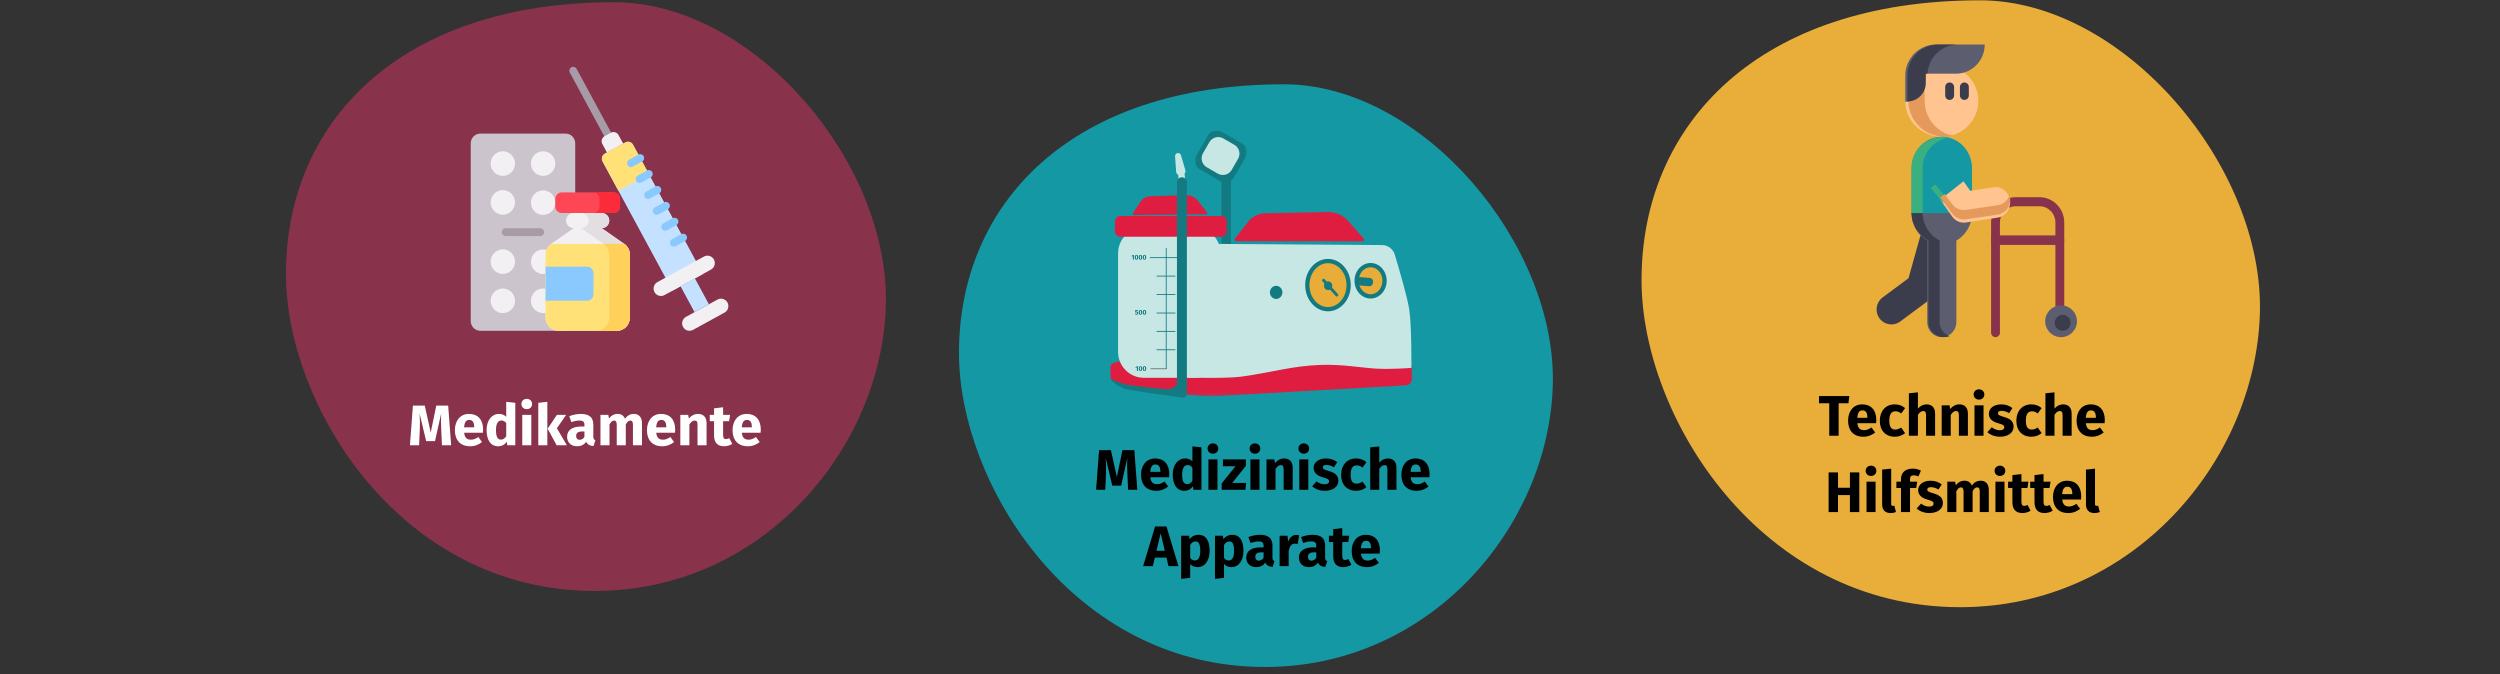<?xml version="1.0" encoding="UTF-8"?>
<svg width="786px" height="212px" viewBox="0 0 786 212" version="1.1" xmlns="http://www.w3.org/2000/svg" xmlns:xlink="http://www.w3.org/1999/xlink">
    <rect x="0" y="0" width="786" height="212" fill="#333333" stroke="none"/>
    <title>Amyothrophe-Lateralsklerose-Behandlung</title>
    <defs>
        <polygon id="path-1" points="0 0 95 0 95 11.732 0 11.732"></polygon>
        <polygon id="path-3" points="0 0 16.319 0 16.319 16.372 0 16.372"></polygon>
    </defs>
    <g id="Page-1" stroke="none" stroke-width="1" fill="none" fill-rule="evenodd">
        <g id="vorlage-copy" transform="translate(-123, -603)">
            <g id="Amyothrophe-Lateralsklerose-Behandlung" transform="translate(123, 603)">
                <polygon id="Path-Copy" points="0 0 786 0 786 211.7 0 211.7"></polygon>
                <g id="Group-Copy" transform="translate(89.9, 0.7)" fill="#88324C" fill-rule="nonzero">
                    <path d="M97.1,185.1 C149.6,185.1 187.1,140.7 188.6,95.7 C190.1,50.7 147.2,0 103.2,0 C35.7,0 0,37.7 0,85.4 C0,126.9 36,185.1 97.1,185.1 Z" id="Path"></path>
                </g>
                <g id="Group-Copy-2" transform="translate(301.5, 26.5)" fill="#1398A4" fill-rule="nonzero">
                    <path d="M96.2,183.2 C148.2,183.2 185.3,139.2 186.7,94.8 C188.1,50.4 145.7,0 102.2,0 C35.4,0 0,37.3 0,84.5 C0,125.6 35.7,183.2 96.2,183.2 Z" id="Path"></path>
                </g>
                <g id="Group-83" transform="translate(349, 41)">
                    <polygon id="Fill-1" fill="#147A82" points="35 82 38 82 38 14 35 14"></polygon>
                    <g id="Group-82">
                        <g id="Group-4" transform="translate(0, 71.868)">
                            <mask id="mask-2" fill="white">
                                <use xlink:href="#path-1"></use>
                            </mask>
                            <g id="Clip-3"></g>
                            <path d="M92.889,8.275 L32.313,11.73 C32.272,11.732 32.234,11.732 32.194,11.731 C30.803,11.689 5.252,10.845 0.126,6.127 C0.065,6.072 0.022,3.918 -3.76566561e-05,2.538 C-0.01,1.893 0.517,1.531 1.107,1.278 C3.988,0.046 11.96,0.122 15.324,0.046 C34.922,-0.396 95,2.502 95,2.502 L95,6.157 C95,7.327 94.055,8.275 92.889,8.275" id="Fill-2" fill="#DF1D41" mask="url(#mask-2)"></path>
                        </g>
                        <path d="M26.653,77.78 L10.637,77.78 C6.157,77.78 2.526,74.137 2.526,69.643 L2.526,38.657 C2.526,34.163 6.157,30.52 10.637,30.52 L26.653,30.52 C31.132,30.52 34.763,34.163 34.763,38.657 L34.763,69.643 C34.763,74.137 31.132,77.78 26.653,77.78" id="Fill-5" fill="#C7E7E4"></path>
                        <path d="M35.012,33.42 L3.189,33.42 C2.281,33.42 1.545,32.681 1.545,31.77 L1.545,28.55 C1.545,27.639 2.281,26.901 3.189,26.901 L35.012,26.901 C35.92,26.901 36.656,27.639 36.656,28.55 L36.656,31.77 C36.656,32.681 35.92,33.42 35.012,33.42" id="Fill-7" fill="#DF1D41"></path>
                        <path d="M0.12,77.991 L0.925,78.432 C2.355,79.147 4.839,79.845 5.732,79.998 C11.77,81.031 22.793,81.696 22.793,81.696 C23.543,81.778 24.213,81.756 24.182,82.388 L24.161,82.825 C24.126,83.557 23.336,84.099 22.471,83.985 C22.471,83.985 6.062,81.701 4.865,81.318 C2.258,80.482 0.152,78.561 0.12,77.991" id="Fill-9" fill="#147A82"></path>
                        <path d="M94.746,74.665 C94.746,74.665 88.679,75.165 83.592,74.892 C79.488,74.671 72.862,73.457 66.033,73.731 C56.91,74.096 51.122,76.053 41.227,77.419 C36.374,78.089 23.141,77.673 23.141,77.673 L23.141,47.756 C23.141,41.061 28.542,35.647 35.174,35.693 L85.515,36.043 C87.362,36.056 88.985,37.278 89.521,39.061 C90.923,43.723 93.502,52.561 94.064,56.284 C94.862,61.577 94.746,74.665 94.746,74.665" id="Fill-11" fill="#C7E7E4"></path>
                        <path d="M75.015,48.641 C75.015,52.82 72.106,56.208 68.518,56.208 C64.929,56.208 62.021,52.82 62.021,48.641 C62.021,44.461 64.929,41.073 68.518,41.073 C72.106,41.073 75.015,44.461 75.015,48.641" id="Fill-13" fill="#E8AD38"></path>
                        <path d="M68.518,41.744 C65.304,41.744 62.689,44.838 62.689,48.64 C62.689,52.443 65.304,55.537 68.518,55.537 C71.732,55.537 74.347,52.443 74.347,48.64 C74.347,44.838 71.732,41.744 68.518,41.744 M68.518,56.879 C64.567,56.879 61.352,53.183 61.352,48.64 C61.352,44.098 64.567,40.402 68.518,40.402 C72.469,40.402 75.684,44.098 75.684,48.64 C75.684,53.183 72.469,56.879 68.518,56.879" id="Fill-15" fill="#147A82"></path>
                        <path d="M54.188,50.926 C54.188,52.068 53.308,52.993 52.223,52.993 C51.137,52.993 50.257,52.068 50.257,50.926 C50.257,49.784 51.137,48.859 52.223,48.859 C53.308,48.859 54.188,49.784 54.188,50.926" id="Fill-17" fill="#147A82"></path>
                        <path d="M69.864,48.837 C69.864,49.593 69.281,50.206 68.562,50.206 C67.844,50.206 67.261,49.593 67.261,48.837 C67.261,48.082 67.844,47.469 68.562,47.469 C69.281,47.469 69.864,48.082 69.864,48.837" id="Fill-19" fill="#147A82"></path>
                        <path d="M86.307,47.269 C86.307,49.986 84.341,52.189 81.916,52.189 C79.492,52.189 77.526,49.986 77.526,47.269 C77.526,44.552 79.492,42.349 81.916,42.349 C84.341,42.349 86.307,44.552 86.307,47.269" id="Fill-21" fill="#E8AD38"></path>
                        <path d="M81.916,43.019 C79.864,43.019 78.195,44.926 78.195,47.269 C78.195,49.612 79.864,51.518 81.916,51.518 C83.969,51.518 85.638,49.612 85.638,47.269 C85.638,44.926 83.969,43.019 81.916,43.019 M81.916,52.859 C79.127,52.859 76.858,50.351 76.858,47.269 C76.858,44.186 79.127,41.678 81.916,41.678 C84.706,41.678 86.975,44.186 86.975,47.269 C86.975,50.351 84.706,52.859 81.916,52.859" id="Fill-23" fill="#147A82"></path>
                        <path d="M21.453,7.112 L21.453,7.112 C21.848,7.141 22.184,7.413 22.296,7.794 L23.691,12.554 C23.849,13.091 23.514,13.647 22.967,13.757 L21.919,13.967 C21.357,14.08 20.825,13.673 20.785,13.1 L20.437,8.13 C20.397,7.551 20.876,7.071 21.453,7.112" id="Fill-25" fill="#C7E7E4"></path>
                        <path d="M17.66,75.063 C17.586,75.063 17.526,75.003 17.526,74.929 L17.526,37.091 C17.526,37.017 17.586,36.957 17.66,36.957 C17.734,36.957 17.794,37.017 17.794,37.091 L17.794,74.929 C17.794,75.003 17.734,75.063 17.66,75.063" id="Fill-27" fill="#147A82"></path>
                        <path d="M21.775,40.132 L12.613,40.132 C12.539,40.132 12.479,40.072 12.479,39.998 C12.479,39.924 12.539,39.864 12.613,39.864 L21.775,39.864 C21.849,39.864 21.909,39.924 21.909,39.998 C21.909,40.072 21.849,40.132 21.775,40.132" id="Fill-29" fill="#147A82"></path>
                        <path d="M17.66,75.071 L12.843,75.071 C12.769,75.071 12.709,75.011 12.709,74.937 C12.709,74.863 12.769,74.803 12.843,74.803 L17.66,74.803 C17.734,74.803 17.794,74.863 17.794,74.937 C17.794,75.011 17.734,75.071 17.66,75.071" id="Fill-31" fill="#6C6E70"></path>
                        <path d="M20.447,45.933 L14.716,45.933 C14.642,45.933 14.582,45.873 14.582,45.799 C14.582,45.725 14.642,45.665 14.716,45.665 L20.447,45.665 C20.521,45.665 20.581,45.725 20.581,45.799 C20.581,45.873 20.521,45.933 20.447,45.933" id="Fill-33" fill="#147A82"></path>
                        <path d="M20.447,51.707 L14.716,51.707 C14.642,51.707 14.582,51.647 14.582,51.573 C14.582,51.499 14.642,51.439 14.716,51.439 L20.447,51.439 C20.521,51.439 20.581,51.499 20.581,51.573 C20.581,51.647 20.521,51.707 20.447,51.707" id="Fill-35" fill="#147A82"></path>
                        <path d="M20.447,57.549 L14.716,57.549 C14.642,57.549 14.582,57.489 14.582,57.415 C14.582,57.341 14.642,57.281 14.716,57.281 L20.447,57.281 C20.521,57.281 20.581,57.341 20.581,57.415 C20.581,57.489 20.521,57.549 20.447,57.549" id="Fill-37" fill="#147A82"></path>
                        <path d="M20.447,63.323 L14.716,63.323 C14.642,63.323 14.582,63.263 14.582,63.189 C14.582,63.115 14.642,63.055 14.716,63.055 L20.447,63.055 C20.521,63.055 20.581,63.115 20.581,63.189 C20.581,63.263 20.521,63.323 20.447,63.323" id="Fill-39" fill="#147A82"></path>
                        <path d="M20.447,69.097 L14.716,69.097 C14.642,69.097 14.582,69.037 14.582,68.963 C14.582,68.889 14.642,68.829 14.716,68.829 L20.447,68.829 C20.521,68.829 20.581,68.889 20.581,68.963 C20.581,69.037 20.521,69.097 20.447,69.097" id="Fill-41" fill="#147A82"></path>
                        <polygon id="Fill-43" fill="#147A82" points="7.514 40.619 7.183 40.619 7.183 39.5 6.873 39.691 6.726 39.466 7.213 39.17 7.514 39.17"></polygon>
                        <path d="M8.118,39.897 C8.118,40.281 8.175,40.405 8.317,40.405 C8.455,40.405 8.515,40.289 8.515,39.897 C8.515,39.502 8.455,39.391 8.317,39.391 C8.175,39.391 8.118,39.513 8.118,39.897 M8.862,39.897 C8.862,40.381 8.671,40.656 8.317,40.656 C7.962,40.656 7.772,40.381 7.772,39.897 C7.772,39.41 7.962,39.14 8.317,39.14 C8.671,39.14 8.862,39.41 8.862,39.897" id="Fill-45" fill="#147A82"></path>
                        <path d="M9.369,39.897 C9.369,40.281 9.427,40.405 9.568,40.405 C9.707,40.405 9.767,40.289 9.767,39.897 C9.767,39.502 9.707,39.391 9.568,39.391 C9.427,39.391 9.369,39.513 9.369,39.897 M10.113,39.897 C10.113,40.381 9.923,40.656 9.568,40.656 C9.213,40.656 9.023,40.381 9.023,39.897 C9.023,39.41 9.213,39.14 9.568,39.14 C9.923,39.14 10.113,39.41 10.113,39.897" id="Fill-47" fill="#147A82"></path>
                        <path d="M10.62,39.897 C10.62,40.281 10.678,40.405 10.819,40.405 C10.958,40.405 11.018,40.289 11.018,39.897 C11.018,39.502 10.958,39.391 10.819,39.391 C10.678,39.391 10.62,39.513 10.62,39.897 M11.364,39.897 C11.364,40.381 11.174,40.656 10.819,40.656 C10.464,40.656 10.274,40.381 10.274,39.897 C10.274,39.41 10.464,39.14 10.819,39.14 C11.174,39.14 11.364,39.41 11.364,39.897" id="Fill-49" fill="#147A82"></path>
                        <path d="M8.765,56.714 L8.242,56.714 L8.242,57.018 C8.314,56.984 8.387,56.971 8.455,56.971 C8.693,56.971 8.87,57.143 8.87,57.443 C8.87,57.75 8.648,57.958 8.304,57.958 C8.084,57.958 7.932,57.865 7.823,57.739 L8.011,57.563 C8.086,57.651 8.173,57.703 8.291,57.703 C8.436,57.703 8.524,57.612 8.524,57.445 C8.524,57.265 8.441,57.203 8.321,57.203 C8.263,57.203 8.214,57.218 8.147,57.254 L7.919,57.254 L7.919,56.472 L8.804,56.472 L8.765,56.714 Z" id="Fill-51" fill="#147A82"></path>
                        <path d="M9.369,57.199 C9.369,57.582 9.427,57.707 9.568,57.707 C9.707,57.707 9.766,57.591 9.766,57.199 C9.766,56.804 9.707,56.692 9.568,56.692 C9.427,56.692 9.369,56.815 9.369,57.199 M10.113,57.199 C10.113,57.683 9.923,57.958 9.568,57.958 C9.213,57.958 9.023,57.683 9.023,57.199 C9.023,56.712 9.213,56.441 9.568,56.441 C9.923,56.441 10.113,56.712 10.113,57.199" id="Fill-53" fill="#147A82"></path>
                        <path d="M10.62,57.199 C10.62,57.582 10.678,57.707 10.819,57.707 C10.958,57.707 11.018,57.591 11.018,57.199 C11.018,56.804 10.958,56.692 10.819,56.692 C10.678,56.692 10.62,56.815 10.62,57.199 M11.364,57.199 C11.364,57.683 11.174,57.958 10.819,57.958 C10.464,57.958 10.274,57.683 10.274,57.199 C10.274,56.712 10.464,56.441 10.819,56.441 C11.174,56.441 11.364,56.712 11.364,57.199" id="Fill-55" fill="#147A82"></path>
                        <polygon id="Fill-57" fill="#147A82" points="8.765 75.602 8.434 75.602 8.434 74.483 8.124 74.674 7.977 74.448 8.464 74.152 8.765 74.152"></polygon>
                        <path d="M9.369,74.88 C9.369,75.263 9.427,75.388 9.568,75.388 C9.707,75.388 9.766,75.272 9.766,74.88 C9.766,74.485 9.707,74.373 9.568,74.373 C9.427,74.373 9.369,74.496 9.369,74.88 M10.113,74.88 C10.113,75.364 9.923,75.639 9.568,75.639 C9.213,75.639 9.023,75.364 9.023,74.88 C9.023,74.393 9.213,74.122 9.568,74.122 C9.923,74.122 10.113,74.393 10.113,74.88" id="Fill-59" fill="#147A82"></path>
                        <path d="M10.62,74.88 C10.62,75.263 10.678,75.388 10.819,75.388 C10.958,75.388 11.018,75.272 11.018,74.88 C11.018,74.485 10.958,74.373 10.819,74.373 C10.678,74.373 10.62,74.496 10.62,74.88 M11.364,74.88 C11.364,75.364 11.174,75.639 10.819,75.639 C10.464,75.639 10.274,75.364 10.274,74.88 C10.274,74.393 10.464,74.122 10.819,74.122 C11.174,74.122 11.364,74.393 11.364,74.88" id="Fill-61" fill="#147A82"></path>
                        <path d="M30.29,26.39 L7.418,26.617 C7.148,26.62 6.985,26.318 7.135,26.093 L9.577,22.401 C10.248,21.387 11.367,20.76 12.58,20.72 L23.836,20.346 C25.281,20.298 26.664,20.939 27.564,22.075 L30.55,25.842 C30.725,26.063 30.57,26.388 30.29,26.39" id="Fill-63" fill="#DF1D41"></path>
                        <path d="M79.328,34.87 L39.707,34.85 C39.239,34.849 38.966,34.393 39.231,34.055 L43.571,28.537 C44.764,27.02 46.72,26.096 48.822,26.054 L68.329,25.669 C70.833,25.62 73.209,26.607 74.734,28.331 L79.794,34.05 C80.09,34.384 79.813,34.871 79.328,34.87" id="Fill-65" fill="#DF1D41"></path>
                        <g id="Group-69" transform="translate(26.704, 0)">
                            <mask id="mask-4" fill="white">
                                <use xlink:href="#path-3"></use>
                            </mask>
                            <g id="Clip-68"></g>
                            <path d="M15.89,8.456 L12.258,14.768 C11.375,16.302 9.42,16.828 7.891,15.942 L1.599,12.297 C0.07,11.412 -0.454,9.45 0.429,7.916 L4.061,1.604 C4.944,0.07 6.899,-0.455 8.428,0.43 L14.72,4.075 C16.249,4.96 16.773,6.922 15.89,8.456" id="Fill-67" fill="#147A82" mask="url(#mask-4)"></path>
                        </g>
                        <path d="M40.255,8.915 L38.242,12.414 C37.359,13.948 35.404,14.473 33.875,13.588 L30.388,11.568 C28.86,10.682 28.336,8.721 29.218,7.187 L31.232,3.688 C32.114,2.154 34.069,1.629 35.598,2.515 L39.085,4.534 C40.614,5.42 41.138,7.381 40.255,8.915" id="Fill-70" fill="#C7E7E4"></path>
                        <path d="M71.68,52 L71.498,52.166 C71.357,52.292 71.141,52.281 71.015,52.141 L66.724,47.367 C66.597,47.227 66.608,47.01 66.749,46.883 L66.931,46.718 C67.071,46.591 67.288,46.602 67.414,46.743 L71.705,51.516 C71.832,51.657 71.82,51.873 71.68,52" id="Fill-72" fill="#147A82"></path>
                        <path d="M82.681,47.531 L82.645,48 C82.599,48.593 82.083,49.036 81.492,48.99 L78.365,48.747 C77.774,48.701 77.333,48.183 77.378,47.59 L77.415,47.121 C77.461,46.528 77.977,46.084 78.568,46.131 L81.694,46.374 C82.285,46.42 82.727,46.938 82.681,47.531" id="Fill-74" fill="#147A82"></path>
                        <path d="M23.219,17.327 L22.369,17.415 C22.049,17.448 21.762,17.214 21.729,16.893 L21.334,13.068 C21.301,12.746 21.534,12.458 21.855,12.425 L22.704,12.337 C23.025,12.303 23.312,12.537 23.345,12.859 L23.739,16.684 C23.772,17.005 23.539,17.293 23.219,17.327" id="Fill-76" fill="#C7E7E4"></path>
                        <path d="M17.871,81.358 C17.871,81.358 20.561,81.284 21.027,79.635 C21.365,78.438 21.182,82.038 21.182,82.038 L17.871,81.358 Z" id="Fill-78" fill="#147A82"></path>
                        <path d="M22.597,83.763 L22.597,83.763 C21.734,83.763 21.034,83.061 21.034,82.194 L21.034,79.018 L21.034,16.31 C21.034,15.444 21.734,14.741 22.597,14.741 L22.597,14.741 C23.461,14.741 24.161,15.444 24.161,16.31 L24.161,82.194 C24.161,83.061 23.461,83.763 22.597,83.763" id="Fill-80" fill="#147A82"></path>
                    </g>
                </g>
                <g id="Group-Copy-3" transform="translate(516.1, 0.1)" fill="#E9AD3A" fill-rule="nonzero">
                    <path d="M100.2,190.8 C154.3,190.8 192.9,145 194.4,98.7 C195.9,52.4 151.7,0 106.4,0 C36.9,0 0,38.8 0,88 C0,130.8 37.2,190.8 100.2,190.8 Z" id="Path"></path>
                </g>
                <g id="Medikamente" transform="translate(128.884, 125.402)" fill="#FFFFFF" fill-rule="nonzero">
                    <path d="M12.024,2.124 L8.28,2.124 L6.534,10.584 L4.662,2.124 L0.936,2.124 L0,14.598 L2.88,14.598 L3.096,9.756 C3.168,8.01 3.168,6.462 3.042,4.626 L5.094,13.284 L7.884,13.284 L9.81,4.626 C9.72,6.174 9.756,7.974 9.846,9.72 L10.062,14.598 L12.96,14.598 L12.024,2.124 Z" id="Path"></path>
                    <path d="M23.004,9.63 C23.004,6.534 21.33,4.734 18.594,4.734 C15.696,4.734 14.13,7.002 14.13,9.864 C14.13,12.852 15.75,14.904 18.936,14.904 C20.484,14.904 21.708,14.328 22.662,13.572 L21.492,11.988 C20.664,12.564 19.98,12.834 19.206,12.834 C18.036,12.834 17.226,12.366 17.046,10.656 L22.95,10.656 C22.986,10.368 23.004,9.936 23.004,9.63 Z M20.214,8.946 L17.028,8.946 C17.172,7.218 17.712,6.624 18.666,6.624 C19.8,6.624 20.196,7.524 20.214,8.82 L20.214,8.946 Z" id="Shape"></path>
                    <path d="M30.276,0.936 L30.276,5.634 C29.718,5.076 28.944,4.734 28.008,4.734 C25.65,4.734 24.102,6.84 24.102,9.792 C24.102,12.888 25.308,14.904 27.738,14.904 C29.034,14.904 29.898,14.274 30.456,13.482 L30.6,14.598 L33.12,14.598 L33.12,1.242 L30.276,0.936 Z M28.62,12.816 C27.702,12.816 27.054,12.186 27.054,9.81 C27.054,7.668 27.774,6.804 28.782,6.804 C29.412,6.804 29.844,7.11 30.276,7.614 L30.276,11.736 C29.826,12.456 29.304,12.816 28.62,12.816 Z" id="Shape"></path>
                    <path d="M36.72,0 C35.748,0 35.046,0.702 35.046,1.62 C35.046,2.538 35.748,3.24 36.72,3.24 C37.728,3.24 38.412,2.538 38.412,1.62 C38.412,0.702 37.728,0 36.72,0 Z M38.16,5.04 L35.316,5.04 L35.316,14.598 L38.16,14.598 L38.16,5.04 Z" id="Shape"></path>
                    <path d="M43.2,0.936 L40.356,1.242 L40.356,14.598 L43.2,14.598 L43.2,0.936 Z M49.104,5.04 L46.206,5.04 L43.29,9.378 L46.134,14.598 L49.338,14.598 L46.206,9.234 L49.104,5.04 Z" id="Shape"></path>
                    <path d="M57.654,11.826 L57.654,8.118 C57.654,5.904 56.466,4.734 53.694,4.734 C52.614,4.734 51.3,4.986 50.094,5.436 L50.742,7.308 C51.696,6.984 52.632,6.804 53.244,6.804 C54.414,6.804 54.864,7.146 54.864,8.28 L54.864,8.694 L53.892,8.694 C51.012,8.694 49.41,9.828 49.41,11.916 C49.41,13.662 50.616,14.904 52.524,14.904 C53.658,14.904 54.72,14.526 55.404,13.482 C55.854,14.418 56.592,14.76 57.708,14.85 L58.302,12.996 C57.852,12.834 57.654,12.564 57.654,11.826 Z M53.352,12.87 C52.65,12.87 52.254,12.42 52.254,11.664 C52.254,10.71 52.866,10.26 54.162,10.26 L54.864,10.26 L54.864,11.97 C54.522,12.528 54,12.87 53.352,12.87 Z" id="Shape"></path>
                    <path d="M70.47,4.734 C69.246,4.734 68.364,5.238 67.608,6.246 C67.23,5.274 66.42,4.734 65.358,4.734 C64.188,4.734 63.306,5.22 62.586,6.174 L62.37,5.04 L59.904,5.04 L59.904,14.598 L62.748,14.598 L62.748,8.064 C63.162,7.272 63.612,6.822 64.206,6.822 C64.638,6.822 65.016,7.092 65.016,8.1 L65.016,14.598 L67.86,14.598 L67.86,8.064 C68.274,7.272 68.706,6.822 69.318,6.822 C69.75,6.822 70.11,7.092 70.11,8.1 L70.11,14.598 L72.954,14.598 L72.954,7.614 C72.954,5.796 71.946,4.734 70.47,4.734 Z" id="Path"></path>
                    <path d="M83.394,9.63 C83.394,6.534 81.72,4.734 78.984,4.734 C76.086,4.734 74.52,7.002 74.52,9.864 C74.52,12.852 76.14,14.904 79.326,14.904 C80.874,14.904 82.098,14.328 83.052,13.572 L81.882,11.988 C81.054,12.564 80.37,12.834 79.596,12.834 C78.426,12.834 77.616,12.366 77.436,10.656 L83.34,10.656 C83.376,10.368 83.394,9.936 83.394,9.63 Z M80.604,8.946 L77.418,8.946 C77.562,7.218 78.102,6.624 79.056,6.624 C80.19,6.624 80.586,7.524 80.604,8.82 L80.604,8.946 Z" id="Shape"></path>
                    <path d="M90.612,4.734 C89.406,4.734 88.488,5.238 87.696,6.192 L87.48,5.04 L85.014,5.04 L85.014,14.598 L87.858,14.598 L87.858,8.064 C88.344,7.272 88.884,6.822 89.514,6.822 C90.072,6.822 90.414,7.092 90.414,8.1 L90.414,14.598 L93.258,14.598 L93.258,7.614 C93.258,5.796 92.268,4.734 90.612,4.734 Z" id="Path"></path>
                    <path d="M100.386,12.348 C100.008,12.564 99.684,12.654 99.36,12.654 C98.766,12.654 98.46,12.33 98.46,11.412 L98.46,7.02 L100.35,7.02 L100.656,5.04 L98.46,5.04 L98.46,2.646 L95.616,2.97 L95.616,5.04 L94.266,5.04 L94.266,7.02 L95.616,7.02 L95.616,11.448 C95.616,13.698 96.642,14.886 98.748,14.904 C99.612,14.904 100.62,14.652 101.34,14.148 L100.386,12.348 Z" id="Path"></path>
                    <path d="M110.304,9.63 C110.304,6.534 108.63,4.734 105.894,4.734 C102.996,4.734 101.43,7.002 101.43,9.864 C101.43,12.852 103.05,14.904 106.236,14.904 C107.784,14.904 109.008,14.328 109.962,13.572 L108.792,11.988 C107.964,12.564 107.28,12.834 106.506,12.834 C105.336,12.834 104.526,12.366 104.346,10.656 L110.25,10.656 C110.286,10.368 110.304,9.936 110.304,9.63 Z M107.514,8.946 L104.328,8.946 C104.472,7.218 105.012,6.624 105.966,6.624 C107.1,6.624 107.496,7.524 107.514,8.82 L107.514,8.946 Z" id="Shape"></path>
                </g>
                <g id="medicines" transform="translate(148, 21)" fill-rule="nonzero">
                    <g id="Group" transform="translate(0, 21)">
                        <g>
                            <g>
                                <path d="M29.82,62 L3.031,62 C1.357,62 0,60.63 0,58.941 L0,3.058 C0,1.369 1.357,0 3.031,0 L29.82,0 C31.494,0 32.851,1.369 32.851,3.058 L32.851,58.941 C32.851,60.63 31.494,62 29.82,62 Z" id="Path" fill="#CBC4CC"></path>
                                <g transform="translate(6.261, 5.564)" fill="#F3F0F3" id="Oval">
                                    <g transform="translate(0, 12.206)">
                                        <ellipse cx="3.831" cy="3.864" rx="3.831" ry="3.864"></ellipse>
                                        <ellipse cx="3.831" cy="22.495" rx="3.831" ry="3.864"></ellipse>
                                        <ellipse cx="3.831" cy="34.8" rx="3.831" ry="3.864"></ellipse>
                                    </g>
                                    <ellipse cx="16.498" cy="16.145" rx="3.831" ry="3.864"></ellipse>
                                    <ellipse cx="3.831" cy="3.864" rx="3.831" ry="3.864"></ellipse>
                                    <ellipse cx="16.498" cy="3.864" rx="3.831" ry="3.864"></ellipse>
                                    <ellipse cx="16.498" cy="34.726" rx="3.831" ry="3.864"></ellipse>
                                    <ellipse cx="16.498" cy="47.007" rx="3.831" ry="3.864"></ellipse>
                                </g>
                            </g>
                            <path d="M21.891,29.776 L10.96,29.776 C10.29,29.776 9.747,30.324 9.747,31 C9.747,31.676 10.29,32.223 10.96,32.223 L21.891,32.223 C22.561,32.223 23.104,31.676 23.104,31 C23.104,30.324 22.561,29.776 21.891,29.776 Z" id="Path" fill="#A79BA7"></path>
                        </g>
                        <g transform="translate(23.521, 18.496)" id="Path">
                            <path d="M24.725,16.175 L17.653,11.236 L17.667,11.236 C18.972,11.236 20.029,10.17 20.029,8.854 C20.029,7.538 18.972,6.471 17.667,6.471 L8.812,6.471 C7.508,6.471 6.45,7.538 6.45,8.854 C6.45,10.17 7.508,11.236 8.812,11.236 L8.827,11.236 L1.755,16.175 C0.656,16.943 0,18.205 0,19.554 L0,39.395 C0,41.664 1.824,43.504 4.074,43.504 L22.406,43.504 C24.656,43.504 26.479,41.664 26.479,39.395 L26.479,19.554 C26.479,18.205 25.824,16.943 24.725,16.175 L24.725,16.175 Z" fill="#F3F0F3"></path>
                            <path d="M24.725,16.175 L17.653,11.236 L17.667,11.236 C18.972,11.236 20.029,10.17 20.029,8.854 C20.029,7.538 18.972,6.471 17.667,6.471 L11.199,6.471 C12.503,6.471 13.561,7.538 13.561,8.854 C13.561,10.17 12.503,11.236 11.199,11.236 L11.185,11.236 L18.256,16.175 C19.355,16.943 20.011,18.205 20.011,19.554 L20.011,39.395 C20.011,41.664 18.187,43.504 15.937,43.504 L22.405,43.504 C24.655,43.504 26.479,41.665 26.479,39.395 L26.479,19.554 C26.479,18.205 25.824,16.943 24.725,16.175 L24.725,16.175 Z" fill="#E2DEE2"></path>
                            <g>
                                <path d="M21.387,6.471 L5.092,6.471 C3.967,6.471 3.055,5.551 3.055,4.416 L3.055,2.055 C3.055,0.92 3.967,0 5.092,0 L21.387,0 C22.512,0 23.424,0.92 23.424,2.055 L23.424,4.416 C23.424,5.551 22.512,6.471 21.387,6.471 Z" fill="#FD4755"></path>
                                <path d="M21.387,0 L14.919,0 C16.044,0 16.956,0.92 16.956,2.055 L16.956,4.416 C16.956,5.551 16.044,6.471 14.919,6.471 L21.387,6.471 C22.512,6.471 23.424,5.551 23.424,4.416 L23.424,2.055 C23.424,0.92 22.512,0 21.387,0 L21.387,0 Z" fill="#FB2B3A"></path>
                                <path d="M24.725,16.175 L1.755,16.175 C0.656,16.943 0,18.205 0,19.554 L0,39.395 C0,41.664 1.824,43.504 4.074,43.504 L22.405,43.504 C24.655,43.504 26.479,41.664 26.479,39.395 L26.479,19.554 C26.479,18.205 25.824,16.943 24.725,16.175 L24.725,16.175 Z" fill="#FFE177"></path>
                                <path d="M24.725,16.175 L18.256,16.175 C19.355,16.943 20.011,18.205 20.011,19.554 L20.011,39.395 C20.011,41.664 18.187,43.504 15.937,43.504 L22.406,43.504 C24.656,43.504 26.479,41.665 26.479,39.395 L26.479,19.554 C26.479,18.205 25.824,16.943 24.725,16.175 L24.725,16.175 Z" fill="#FFD15B"></path>
                                <path d="M13.036,34.044 L0,34.044 L0,23.338 L13.036,23.338 C14.161,23.338 15.073,24.259 15.073,25.393 L15.073,31.989 C15.073,33.124 14.161,34.044 13.036,34.044 Z" fill="#8AC9FE"></path>
                            </g>
                        </g>
                    </g>
                    <g id="Group" transform="translate(31, 0)">
                        <path d="M15.539,25.127 L2.29,0.642 C1.966,0.044 1.225,-0.175 0.634,0.152 C0.043,0.479 -0.173,1.229 0.15,1.827 L13.399,26.312 C13.621,26.722 14.039,26.954 14.47,26.954 C14.668,26.954 14.869,26.905 15.055,26.802 C15.645,26.474 15.862,25.725 15.539,25.127 L15.539,25.127 Z" id="Path" fill="#A79BA7"></path>
                        <g transform="translate(10.152, 20.52)" id="Path">
                            <path d="M31.857,44.62 L22.28,49.874 L0.29,9.235 C-0.182,8.361 0.138,7.267 1.005,6.791 L7.442,3.26 C8.309,2.785 9.395,3.107 9.868,3.98 L31.857,44.62 Z" fill="#C4E2FF"></path>
                            <g fill="#F3F0F3">
                                <path d="M2.895,0.22 L0.933,1.296 C0.066,1.772 -0.254,2.866 0.218,3.739 L1.672,6.425 L6.775,3.626 L5.321,0.94 C4.848,0.066 3.762,-0.256 2.895,0.22 Z"></path>
                                <path d="M34.379,43.237 L19.758,51.257 C18.636,51.873 17.231,51.456 16.62,50.326 L16.619,50.325 C16.008,49.195 16.422,47.78 17.544,47.164 L32.165,39.144 C33.287,38.528 34.692,38.945 35.303,40.075 L35.304,40.076 C35.915,41.206 35.501,42.621 34.379,43.237 L34.379,43.237 Z"></path>
                                <path d="M38.641,56.759 L28.73,62.195 C27.608,62.811 26.203,62.394 25.592,61.264 L25.591,61.263 C24.98,60.133 25.394,58.718 26.516,58.102 L36.427,52.666 C37.549,52.05 38.954,52.467 39.565,53.597 L39.566,53.598 C40.177,54.728 39.763,56.143 38.641,56.759 L38.641,56.759 Z"></path>
                            </g>
                            <polygon fill="#C4E2FF" points="33.728 54.146 29.214 56.622 24.811 48.485 29.326 46.009"></polygon>
                            <path d="M9.868,3.981 C9.395,3.107 8.309,2.785 7.442,3.26 L1.004,6.792 C0.137,7.267 -0.183,8.361 0.29,9.235 L5.265,18.434 L14.842,13.18 L9.868,3.981 Z" fill="#FFE177"></path>
                        </g>
                        <g transform="translate(18.146, 27.466)" fill="#8AC9FE" id="Path">
                            <path d="M5.224,0.646 C4.903,0.047 4.163,-0.175 3.57,0.149 L0.638,1.758 C0.046,2.083 -0.173,2.832 0.148,3.431 C0.369,3.843 0.788,4.077 1.221,4.077 C1.417,4.077 1.617,4.029 1.801,3.927 L4.733,2.319 C5.326,1.994 5.545,1.245 5.224,0.646 L5.224,0.646 Z"></path>
                            <path d="M7.921,5.646 C7.6,5.047 6.859,4.825 6.267,5.149 L3.335,6.758 C2.743,7.083 2.523,7.832 2.844,8.431 C3.065,8.843 3.485,9.077 3.918,9.077 C4.114,9.077 4.313,9.029 4.498,8.927 L7.43,7.319 C8.022,6.994 8.242,6.245 7.921,5.646 L7.921,5.646 Z"></path>
                            <path d="M10.617,10.646 C10.296,10.047 9.556,9.824 8.964,10.149 L6.032,11.758 C5.44,12.083 5.22,12.832 5.541,13.431 C5.762,13.843 6.181,14.077 6.615,14.077 C6.811,14.077 7.01,14.029 7.195,13.927 L10.127,12.319 C10.719,11.994 10.939,11.245 10.617,10.646 L10.617,10.646 Z"></path>
                            <path d="M13.314,15.646 C12.993,15.047 12.253,14.825 11.661,15.149 L8.729,16.758 C8.136,17.083 7.917,17.832 8.238,18.431 C8.459,18.843 8.878,19.077 9.311,19.077 C9.507,19.077 9.707,19.029 9.891,18.927 L12.823,17.319 C13.416,16.994 13.635,16.245 13.314,15.646 L13.314,15.646 Z"></path>
                            <path d="M16.011,20.646 C15.69,20.047 14.95,19.824 14.357,20.149 L11.425,21.758 C10.833,22.083 10.613,22.831 10.935,23.431 C11.156,23.843 11.575,24.077 12.008,24.077 C12.204,24.077 12.404,24.028 12.588,23.927 L15.52,22.319 C16.113,21.994 16.332,21.245 16.011,20.646 L16.011,20.646 Z"></path>
                            <path d="M18.708,25.646 C18.387,25.047 17.646,24.824 17.054,25.149 L14.122,26.757 C13.53,27.082 13.31,27.831 13.631,28.43 C13.852,28.843 14.271,29.076 14.705,29.076 C14.901,29.076 15.1,29.028 15.285,28.927 L18.217,27.318 C18.809,26.994 19.029,26.245 18.708,25.646 L18.708,25.646 Z"></path>
                        </g>
                    </g>
                </g>
                <g id="disabled" transform="translate(590, 14)" fill-rule="nonzero">
                    <path d="M37.39,92 C36.622,92 36,91.363 36,90.579 L36,55.961 C36,51.571 39.492,48 43.786,48 L51.213,48 C55.507,48 59,51.571 59,55.961 L59,82.197 C59,82.982 58.377,83.619 57.609,83.619 C56.842,83.619 56.219,82.982 56.219,82.197 L56.219,55.961 C56.219,53.139 53.973,50.843 51.213,50.843 L43.786,50.843 C41.026,50.843 38.78,53.139 38.78,55.961 L38.78,90.579 C38.78,91.363 38.158,92 37.39,92 Z" id="Path" fill="#88324C"></path>
                    <path d="M57.609,63 L37.39,63 C36.623,63 36,62.328 36,61.5 C36,60.672 36.623,60 37.39,60 L57.609,60 C58.377,60 59,60.672 59,61.5 C59,62.328 58.377,63 57.609,63 Z" id="Path" fill="#88324C"></path>
                    <path d="M27.494,8.778 C30.234,10.838 32,14.08 32,17.726 C32,23.953 26.851,29 20.499,29 C14.149,29 9,23.953 9,17.726 L9,9.713 L16.438,4 L27.494,8.778 Z" id="Path" fill="#FFC48F"></path>
                    <path d="M24,28.719 C23.178,28.903 22.323,29 21.444,29 C15.124,29 10,23.953 10,17.727 L10,9.714 L17.403,4 L20.674,5.42 L15.112,9.714 L15.112,17.727 C15.112,23.088 18.91,27.574 24,28.719 Z" id="Path" fill="#E59A5C"></path>
                    <path d="M9,9.813 L9,18 C12.201,18 14.795,15.372 14.795,12.131 L14.795,9.168 L24.949,9.168 C29.948,9.168 34,5.064 34,0 L18.688,0 C13.338,0 9,4.394 9,9.813 Z" id="Path" fill="#5C5E70"></path>
                    <g id="Group" fill="#3B3D4C">
                        <path d="M25.662,0 C20.532,0 16.333,4.027 16.005,9.115 L15.473,9.115 L15.473,12.06 C15.473,13.673 14.825,15.13 13.778,16.187 C12.73,17.243 11.285,17.897 9.685,17.897 L9.685,9.757 C9.685,4.369 14.018,0 19.362,0 L25.662,0 Z" id="Path"></path>
                        <path d="M22.97,17.418 C22.198,17.418 21.572,16.786 21.572,16.007 L21.572,13.339 C21.572,12.56 22.198,11.929 22.97,11.929 C23.743,11.929 24.369,12.56 24.369,13.339 L24.369,16.007 C24.369,16.786 23.743,17.418 22.97,17.418 Z" id="Path"></path>
                        <path d="M27.601,17.418 C26.828,17.418 26.202,16.786 26.202,16.007 L26.202,13.339 C26.202,12.56 26.828,11.929 27.601,11.929 C28.374,11.929 29,12.56 29,13.339 L29,16.007 C29,16.786 28.374,17.418 27.601,17.418 Z" id="Path"></path>
                        <path d="M13.799,60.001 L10.039,73.466 L1.898,79.513 C-0.177,81.055 -0.618,83.998 0.91,86.088 C1.823,87.338 3.235,88 4.668,88 C5.628,88 6.597,87.703 7.43,87.084 L16.377,80.436 L22.281,66.038 L19.055,58.783 L13.799,60.001 Z" id="Path"></path>
                    </g>
                    <path d="M30,38.879 L30,53.486 L18.301,56 L11,53.486 L11,38.879 C11,33.424 15.254,29 20.501,29 C25.748,29 30,33.424 30,38.879 Z" id="Path" fill="#1398A4"></path>
                    <path d="M30,53 C30,55.717 28.936,58.179 27.218,59.959 C26.586,60.614 25.867,61.175 25.079,61.625 L25.079,87.257 C25.079,89.877 23.03,92 20.501,92 C17.971,92 15.922,89.877 15.922,87.257 L15.922,61.627 C12.989,59.952 11,56.717 11,53 L30,53 Z" id="Path" fill="#5C5E70"></path>
                    <path d="M23,29.142 C18.178,29.928 14.509,33.901 14.509,38.683 L14.509,53 L11,53 L11,38.683 C11,33.336 15.587,29 21.245,29 C21.843,29 22.431,29.049 23,29.142 Z" id="Path" fill="#3AAF80"></path>
                    <path d="M23,91.691 C22.455,91.89 21.863,92 21.245,92 C18.517,92 16.308,89.877 16.308,87.257 L16.308,61.627 C13.145,59.952 11,56.717 11,53 L14.509,53 C14.509,56.717 16.653,59.952 19.817,61.627 L19.817,87.257 C19.817,89.283 21.14,91.014 23,91.691 Z" id="Path" fill="#3B3D4C"></path>
                    <path d="M27.326,43 L29.464,46 L36.758,44.876 C39.26,44.491 41.585,46.313 41.951,48.946 C42.317,51.579 40.586,54.026 38.084,54.411 L28.097,55.95 C27.875,55.983 27.653,56 27.433,56 C26.005,56 24.643,55.297 23.771,54.073 L20,48.781" id="Path" fill="#FFC48F"></path>
                    <polyline id="Path" fill="#3AAF80" points="21 50 17 45.042 18.494 44 21 47.108"></polyline>
                    <path d="M38.083,53.475 L28.096,54.952 C27.874,54.983 27.653,55 27.433,55 C26.004,55 24.644,54.324 23.77,53.15 L20,48.068 L21.408,47 L23.77,50.186 C24.644,51.361 26.004,52.037 27.433,52.037 C27.653,52.037 27.874,52.02 28.096,51.987 L38.083,50.51 C39.843,50.249 41.224,49.006 41.759,47.413 C41.844,47.674 41.911,47.944 41.951,48.225 C42.317,50.754 40.585,53.105 38.083,53.475 L38.083,53.475 Z" id="Path" fill="#E59A5C"></path>
                    <path d="M63,87 C63,89.762 60.761,92 58,92 C55.238,92 53,89.762 53,87 C53,84.238 55.238,82 58,82 C60.761,82 63,84.238 63,87 L63,87 Z" id="Path" fill="#5C5E70"></path>
                    <path d="M61,87.5 C61,88.88 59.88,90 58.5,90 C57.119,90 56,88.88 56,87.5 C56,86.12 57.119,85 58.5,85 C59.88,85 61,86.12 61,87.5 L61,87.5 Z" id="Path" fill="#3B3D4C"></path>
                </g>
                <g id="Technische-Hilfsmitt" transform="translate(571.892, 122.402)" fill="#000000" fill-rule="nonzero">
                    <polygon id="Path" points="9.54 2.124 0 2.124 0 4.392 3.222 4.392 3.222 14.598 6.174 14.598 6.174 4.392 9.252 4.392"></polygon>
                    <path d="M18.018,9.63 C18.018,6.534 16.344,4.734 13.608,4.734 C10.71,4.734 9.144,7.002 9.144,9.864 C9.144,12.852 10.764,14.904 13.95,14.904 C15.498,14.904 16.722,14.328 17.676,13.572 L16.506,11.988 C15.678,12.564 14.994,12.834 14.22,12.834 C13.05,12.834 12.24,12.366 12.06,10.656 L17.964,10.656 C18,10.368 18.018,9.936 18.018,9.63 Z M15.228,8.946 L12.042,8.946 C12.186,7.218 12.726,6.624 13.68,6.624 C14.814,6.624 15.21,7.524 15.228,8.82 L15.228,8.946 Z" id="Shape"></path>
                    <path d="M23.796,4.734 C20.934,4.734 19.116,6.858 19.116,9.9 C19.116,12.924 20.916,14.904 23.85,14.904 C25.164,14.904 26.19,14.472 27.072,13.77 L25.83,12.006 C25.146,12.438 24.678,12.654 23.994,12.654 C22.86,12.654 22.104,12.006 22.104,9.882 C22.104,7.74 22.806,6.912 24.03,6.912 C24.678,6.912 25.236,7.128 25.848,7.596 L27.072,5.904 C26.154,5.13 25.128,4.734 23.796,4.734 Z" id="Path"></path>
                    <path d="M33.858,4.734 C32.724,4.734 31.878,5.184 31.104,6.066 L31.104,0.954 L28.26,1.242 L28.26,14.598 L31.104,14.598 L31.104,8.046 C31.59,7.272 32.13,6.822 32.76,6.822 C33.3,6.822 33.66,7.092 33.66,8.1 L33.66,14.598 L36.504,14.598 L36.504,7.614 C36.504,5.796 35.496,4.734 33.858,4.734 Z" id="Path"></path>
                    <path d="M44.172,4.734 C42.966,4.734 42.048,5.238 41.256,6.192 L41.04,5.04 L38.574,5.04 L38.574,14.598 L41.418,14.598 L41.418,8.064 C41.904,7.272 42.444,6.822 43.074,6.822 C43.632,6.822 43.974,7.092 43.974,8.1 L43.974,14.598 L46.818,14.598 L46.818,7.614 C46.818,5.796 45.828,4.734 44.172,4.734 Z" id="Path"></path>
                    <path d="M50.292,0 C49.32,0 48.618,0.702 48.618,1.62 C48.618,2.538 49.32,3.24 50.292,3.24 C51.3,3.24 51.984,2.538 51.984,1.62 C51.984,0.702 51.3,0 50.292,0 Z M51.732,5.04 L48.888,5.04 L48.888,14.598 L51.732,14.598 L51.732,5.04 Z" id="Shape"></path>
                    <path d="M57.312,4.734 C54.9,4.734 53.406,6.012 53.406,7.65 C53.406,9.126 54.342,10.098 56.232,10.638 C57.96,11.124 58.248,11.322 58.248,11.97 C58.248,12.546 57.726,12.87 56.862,12.87 C55.926,12.87 55.044,12.492 54.324,11.934 L52.938,13.482 C53.874,14.328 55.278,14.904 56.934,14.904 C59.31,14.904 61.182,13.734 61.182,11.754 C61.182,10.044 60.12,9.252 58.23,8.712 C56.52,8.208 56.268,7.992 56.268,7.488 C56.268,7.056 56.646,6.768 57.42,6.768 C58.248,6.768 59.04,7.038 59.778,7.506 L60.822,5.904 C59.94,5.184 58.698,4.734 57.312,4.734 Z" id="Path"></path>
                    <path d="M66.726,4.734 C63.864,4.734 62.046,6.858 62.046,9.9 C62.046,12.924 63.846,14.904 66.78,14.904 C68.094,14.904 69.12,14.472 70.002,13.77 L68.76,12.006 C68.076,12.438 67.608,12.654 66.924,12.654 C65.79,12.654 65.034,12.006 65.034,9.882 C65.034,7.74 65.736,6.912 66.96,6.912 C67.608,6.912 68.166,7.128 68.778,7.596 L70.002,5.904 C69.084,5.13 68.058,4.734 66.726,4.734 Z" id="Path"></path>
                    <path d="M76.788,4.734 C75.654,4.734 74.808,5.184 74.034,6.066 L74.034,0.954 L71.19,1.242 L71.19,14.598 L74.034,14.598 L74.034,8.046 C74.52,7.272 75.06,6.822 75.69,6.822 C76.23,6.822 76.59,7.092 76.59,8.1 L76.59,14.598 L79.434,14.598 L79.434,7.614 C79.434,5.796 78.426,4.734 76.788,4.734 Z" id="Path"></path>
                    <path d="M89.856,9.63 C89.856,6.534 88.182,4.734 85.446,4.734 C82.548,4.734 80.982,7.002 80.982,9.864 C80.982,12.852 82.602,14.904 85.788,14.904 C87.336,14.904 88.56,14.328 89.514,13.572 L88.344,11.988 C87.516,12.564 86.832,12.834 86.058,12.834 C84.888,12.834 84.078,12.366 83.898,10.656 L89.802,10.656 C89.838,10.368 89.856,9.936 89.856,9.63 Z M87.066,8.946 L83.88,8.946 C84.024,7.218 84.564,6.624 85.518,6.624 C86.652,6.624 87.048,7.524 87.066,8.82 L87.066,8.946 Z" id="Shape"></path>
                    <polygon id="Path" points="9.72 38.598 12.672 38.598 12.672 26.124 9.72 26.124 9.72 30.948 5.976 30.948 5.976 26.124 3.024 26.124 3.024 38.598 5.976 38.598 5.976 33.252 9.72 33.252"></polygon>
                    <path d="M16.344,24 C15.372,24 14.67,24.702 14.67,25.62 C14.67,26.538 15.372,27.24 16.344,27.24 C17.352,27.24 18.036,26.538 18.036,25.62 C18.036,24.702 17.352,24 16.344,24 Z M17.784,29.04 L14.94,29.04 L14.94,38.598 L17.784,38.598 L17.784,29.04 Z" id="Shape"></path>
                    <path d="M22.482,38.904 C23.184,38.904 23.796,38.76 24.21,38.58 L23.67,36.564 C23.544,36.618 23.382,36.654 23.202,36.654 C22.86,36.654 22.698,36.456 22.698,36.06 L22.698,24.936 L19.854,25.242 L19.854,36.168 C19.854,37.914 20.826,38.904 22.482,38.904 Z" id="Path"></path>
                    <path d="M29.772,27.042 C30.186,27.042 30.726,27.132 31.266,27.402 L32.04,25.548 C31.338,25.188 30.42,24.936 29.43,24.936 C26.982,24.936 25.776,26.358 25.776,28.194 L25.776,29.04 L24.336,29.04 L24.336,31.02 L25.776,31.02 L25.776,38.598 L28.62,38.598 L28.62,31.02 L30.564,31.02 L30.87,29.04 L28.62,29.04 L28.62,28.302 C28.62,27.402 28.944,27.042 29.772,27.042 Z" id="Path"></path>
                    <path d="M35.082,28.734 C32.67,28.734 31.176,30.012 31.176,31.65 C31.176,33.126 32.112,34.098 34.002,34.638 C35.73,35.124 36.018,35.322 36.018,35.97 C36.018,36.546 35.496,36.87 34.632,36.87 C33.696,36.87 32.814,36.492 32.094,35.934 L30.708,37.482 C31.644,38.328 33.048,38.904 34.704,38.904 C37.08,38.904 38.952,37.734 38.952,35.754 C38.952,34.044 37.89,33.252 36,32.712 C34.29,32.208 34.038,31.992 34.038,31.488 C34.038,31.056 34.416,30.768 35.19,30.768 C36.018,30.768 36.81,31.038 37.548,31.506 L38.592,29.904 C37.71,29.184 36.468,28.734 35.082,28.734 Z" id="Path"></path>
                    <path d="M50.904,28.734 C49.68,28.734 48.798,29.238 48.042,30.246 C47.664,29.274 46.854,28.734 45.792,28.734 C44.622,28.734 43.74,29.22 43.02,30.174 L42.804,29.04 L40.338,29.04 L40.338,38.598 L43.182,38.598 L43.182,32.064 C43.596,31.272 44.046,30.822 44.64,30.822 C45.072,30.822 45.45,31.092 45.45,32.1 L45.45,38.598 L48.294,38.598 L48.294,32.064 C48.708,31.272 49.14,30.822 49.752,30.822 C50.184,30.822 50.544,31.092 50.544,32.1 L50.544,38.598 L53.388,38.598 L53.388,31.614 C53.388,29.796 52.38,28.734 50.904,28.734 Z" id="Path"></path>
                    <path d="M56.88,24 C55.908,24 55.206,24.702 55.206,25.62 C55.206,26.538 55.908,27.24 56.88,27.24 C57.888,27.24 58.572,26.538 58.572,25.62 C58.572,24.702 57.888,24 56.88,24 Z M58.32,29.04 L55.476,29.04 L55.476,38.598 L58.32,38.598 L58.32,29.04 Z" id="Shape"></path>
                    <path d="M65.574,36.348 C65.196,36.564 64.872,36.654 64.548,36.654 C63.954,36.654 63.648,36.33 63.648,35.412 L63.648,31.02 L65.538,31.02 L65.844,29.04 L63.648,29.04 L63.648,26.646 L60.804,26.97 L60.804,29.04 L59.454,29.04 L59.454,31.02 L60.804,31.02 L60.804,35.448 C60.804,37.698 61.83,38.886 63.936,38.904 C64.8,38.904 65.808,38.652 66.528,38.148 L65.574,36.348 Z" id="Path"></path>
                    <path d="M72.522,36.348 C72.144,36.564 71.82,36.654 71.496,36.654 C70.902,36.654 70.596,36.33 70.596,35.412 L70.596,31.02 L72.486,31.02 L72.792,29.04 L70.596,29.04 L70.596,26.646 L67.752,26.97 L67.752,29.04 L66.402,29.04 L66.402,31.02 L67.752,31.02 L67.752,35.448 C67.752,37.698 68.778,38.886 70.884,38.904 C71.748,38.904 72.756,38.652 73.476,38.148 L72.522,36.348 Z" id="Path"></path>
                    <path d="M82.44,33.63 C82.44,30.534 80.766,28.734 78.03,28.734 C75.132,28.734 73.566,31.002 73.566,33.864 C73.566,36.852 75.186,38.904 78.372,38.904 C79.92,38.904 81.144,38.328 82.098,37.572 L80.928,35.988 C80.1,36.564 79.416,36.834 78.642,36.834 C77.472,36.834 76.662,36.366 76.482,34.656 L82.386,34.656 C82.422,34.368 82.44,33.936 82.44,33.63 Z M79.65,32.946 L76.464,32.946 C76.608,31.218 77.148,30.624 78.102,30.624 C79.236,30.624 79.632,31.524 79.65,32.82 L79.65,32.946 Z" id="Shape"></path>
                    <path d="M86.562,38.904 C87.264,38.904 87.876,38.76 88.29,38.58 L87.75,36.564 C87.624,36.618 87.462,36.654 87.282,36.654 C86.94,36.654 86.778,36.456 86.778,36.06 L86.778,24.936 L83.934,25.242 L83.934,36.168 C83.934,37.914 84.906,38.904 86.562,38.904 Z" id="Path"></path>
                </g>
                <g id="Medizinische-Apparat" transform="translate(344.611, 139.402)" fill="#000000" fill-rule="nonzero">
                    <path d="M12.024,2.124 L8.28,2.124 L6.534,10.584 L4.662,2.124 L0.936,2.124 L-2.27373675e-13,14.598 L2.88,14.598 L3.096,9.756 C3.168,8.01 3.168,6.462 3.042,4.626 L5.094,13.284 L7.884,13.284 L9.81,4.626 C9.72,6.174 9.756,7.974 9.846,9.72 L10.062,14.598 L12.96,14.598 L12.024,2.124 Z" id="Path"></path>
                    <path d="M23.004,9.63 C23.004,6.534 21.33,4.734 18.594,4.734 C15.696,4.734 14.13,7.002 14.13,9.864 C14.13,12.852 15.75,14.904 18.936,14.904 C20.484,14.904 21.708,14.328 22.662,13.572 L21.492,11.988 C20.664,12.564 19.98,12.834 19.206,12.834 C18.036,12.834 17.226,12.366 17.046,10.656 L22.95,10.656 C22.986,10.368 23.004,9.936 23.004,9.63 Z M20.214,8.946 L17.028,8.946 C17.172,7.218 17.712,6.624 18.666,6.624 C19.8,6.624 20.196,7.524 20.214,8.82 L20.214,8.946 Z" id="Shape"></path>
                    <path d="M30.276,0.936 L30.276,5.634 C29.718,5.076 28.944,4.734 28.008,4.734 C25.65,4.734 24.102,6.84 24.102,9.792 C24.102,12.888 25.308,14.904 27.738,14.904 C29.034,14.904 29.898,14.274 30.456,13.482 L30.6,14.598 L33.12,14.598 L33.12,1.242 L30.276,0.936 Z M28.62,12.816 C27.702,12.816 27.054,12.186 27.054,9.81 C27.054,7.668 27.774,6.804 28.782,6.804 C29.412,6.804 29.844,7.11 30.276,7.614 L30.276,11.736 C29.826,12.456 29.304,12.816 28.62,12.816 Z" id="Shape"></path>
                    <path d="M36.72,0 C35.748,0 35.046,0.702 35.046,1.62 C35.046,2.538 35.748,3.24 36.72,3.24 C37.728,3.24 38.412,2.538 38.412,1.62 C38.412,0.702 37.728,0 36.72,0 Z M38.16,5.04 L35.316,5.04 L35.316,14.598 L38.16,14.598 L38.16,5.04 Z" id="Shape"></path>
                    <polygon id="Path" points="47.106 5.04 39.87 5.04 39.87 7.182 43.83 7.182 39.492 12.582 39.492 14.598 46.944 14.598 47.196 12.438 42.786 12.438 47.106 7.038"></polygon>
                    <path d="M49.932,0 C48.96,0 48.258,0.702 48.258,1.62 C48.258,2.538 48.96,3.24 49.932,3.24 C50.94,3.24 51.624,2.538 51.624,1.62 C51.624,0.702 50.94,0 49.932,0 Z M51.372,5.04 L48.528,5.04 L48.528,14.598 L51.372,14.598 L51.372,5.04 Z" id="Shape"></path>
                    <path d="M59.166,4.734 C57.96,4.734 57.042,5.238 56.25,6.192 L56.034,5.04 L53.568,5.04 L53.568,14.598 L56.412,14.598 L56.412,8.064 C56.898,7.272 57.438,6.822 58.068,6.822 C58.626,6.822 58.968,7.092 58.968,8.1 L58.968,14.598 L61.812,14.598 L61.812,7.614 C61.812,5.796 60.822,4.734 59.166,4.734 Z" id="Path"></path>
                    <path d="M65.286,0 C64.314,0 63.612,0.702 63.612,1.62 C63.612,2.538 64.314,3.24 65.286,3.24 C66.294,3.24 66.978,2.538 66.978,1.62 C66.978,0.702 66.294,0 65.286,0 Z M66.726,5.04 L63.882,5.04 L63.882,14.598 L66.726,14.598 L66.726,5.04 Z" id="Shape"></path>
                    <path d="M72.306,4.734 C69.894,4.734 68.4,6.012 68.4,7.65 C68.4,9.126 69.336,10.098 71.226,10.638 C72.954,11.124 73.242,11.322 73.242,11.97 C73.242,12.546 72.72,12.87 71.856,12.87 C70.92,12.87 70.038,12.492 69.318,11.934 L67.932,13.482 C68.868,14.328 70.272,14.904 71.928,14.904 C74.304,14.904 76.176,13.734 76.176,11.754 C76.176,10.044 75.114,9.252 73.224,8.712 C71.514,8.208 71.262,7.992 71.262,7.488 C71.262,7.056 71.64,6.768 72.414,6.768 C73.242,6.768 74.034,7.038 74.772,7.506 L75.816,5.904 C74.934,5.184 73.692,4.734 72.306,4.734 Z" id="Path"></path>
                    <path d="M81.72,4.734 C78.858,4.734 77.04,6.858 77.04,9.9 C77.04,12.924 78.84,14.904 81.774,14.904 C83.088,14.904 84.114,14.472 84.996,13.77 L83.754,12.006 C83.07,12.438 82.602,12.654 81.918,12.654 C80.784,12.654 80.028,12.006 80.028,9.882 C80.028,7.74 80.73,6.912 81.954,6.912 C82.602,6.912 83.16,7.128 83.772,7.596 L84.996,5.904 C84.078,5.13 83.052,4.734 81.72,4.734 Z" id="Path"></path>
                    <path d="M91.782,4.734 C90.648,4.734 89.802,5.184 89.028,6.066 L89.028,0.954 L86.184,1.242 L86.184,14.598 L89.028,14.598 L89.028,8.046 C89.514,7.272 90.054,6.822 90.684,6.822 C91.224,6.822 91.584,7.092 91.584,8.1 L91.584,14.598 L94.428,14.598 L94.428,7.614 C94.428,5.796 93.42,4.734 91.782,4.734 Z" id="Path"></path>
                    <path d="M104.85,9.63 C104.85,6.534 103.176,4.734 100.44,4.734 C97.542,4.734 95.976,7.002 95.976,9.864 C95.976,12.852 97.596,14.904 100.782,14.904 C102.33,14.904 103.554,14.328 104.508,13.572 L103.338,11.988 C102.51,12.564 101.826,12.834 101.052,12.834 C99.882,12.834 99.072,12.366 98.892,10.656 L104.796,10.656 C104.832,10.368 104.85,9.936 104.85,9.63 Z M102.06,8.946 L98.874,8.946 C99.018,7.218 99.558,6.624 100.512,6.624 C101.646,6.624 102.042,7.524 102.06,8.82 L102.06,8.946 Z" id="Shape"></path>
                    <path d="M22.761,38.598 L25.893,38.598 L22.131,26.124 L18.549,26.124 L14.787,38.598 L17.847,38.598 L18.477,35.916 L22.131,35.916 L22.761,38.598 Z M18.981,33.774 L20.295,28.266 L21.609,33.774 L18.981,33.774 Z" id="Shape"></path>
                    <path d="M32.139,28.734 C31.185,28.734 30.177,29.112 29.385,30.102 L29.241,29.04 L26.739,29.04 L26.739,42.594 L29.583,42.288 L29.583,37.914 C30.177,38.58 30.969,38.904 31.905,38.904 C34.263,38.904 35.703,36.744 35.703,33.792 C35.703,30.696 34.605,28.734 32.139,28.734 Z M31.023,36.816 C30.429,36.816 29.979,36.546 29.583,35.97 L29.583,31.938 C29.997,31.236 30.573,30.822 31.221,30.822 C32.175,30.822 32.751,31.452 32.751,33.828 C32.751,35.97 32.085,36.816 31.023,36.816 Z" id="Shape"></path>
                    <path d="M42.777,28.734 C41.823,28.734 40.815,29.112 40.023,30.102 L39.879,29.04 L37.377,29.04 L37.377,42.594 L40.221,42.288 L40.221,37.914 C40.815,38.58 41.607,38.904 42.543,38.904 C44.901,38.904 46.341,36.744 46.341,33.792 C46.341,30.696 45.243,28.734 42.777,28.734 Z M41.661,36.816 C41.067,36.816 40.617,36.546 40.221,35.97 L40.221,31.938 C40.635,31.236 41.211,30.822 41.859,30.822 C42.813,30.822 43.389,31.452 43.389,33.828 C43.389,35.97 42.723,36.816 41.661,36.816 Z" id="Shape"></path>
                    <path d="M55.449,35.826 L55.449,32.118 C55.449,29.904 54.261,28.734 51.489,28.734 C50.409,28.734 49.095,28.986 47.889,29.436 L48.537,31.308 C49.491,30.984 50.427,30.804 51.039,30.804 C52.209,30.804 52.659,31.146 52.659,32.28 L52.659,32.694 L51.687,32.694 C48.807,32.694 47.205,33.828 47.205,35.916 C47.205,37.662 48.411,38.904 50.319,38.904 C51.453,38.904 52.515,38.526 53.199,37.482 C53.649,38.418 54.387,38.76 55.503,38.85 L56.097,36.996 C55.647,36.834 55.449,36.564 55.449,35.826 Z M51.147,36.87 C50.445,36.87 50.049,36.42 50.049,35.664 C50.049,34.71 50.661,34.26 51.957,34.26 L52.659,34.26 L52.659,35.97 C52.317,36.528 51.795,36.87 51.147,36.87 Z" id="Shape"></path>
                    <path d="M62.883,28.77 C61.785,28.77 60.849,29.562 60.417,30.894 L60.165,29.04 L57.699,29.04 L57.699,38.598 L60.543,38.598 L60.543,33.792 C60.867,32.37 61.353,31.524 62.523,31.524 C62.829,31.524 63.081,31.578 63.387,31.65 L63.837,28.896 C63.513,28.806 63.243,28.77 62.883,28.77 Z" id="Path"></path>
                    <path d="M72.009,35.826 L72.009,32.118 C72.009,29.904 70.821,28.734 68.049,28.734 C66.969,28.734 65.655,28.986 64.449,29.436 L65.097,31.308 C66.051,30.984 66.987,30.804 67.599,30.804 C68.769,30.804 69.219,31.146 69.219,32.28 L69.219,32.694 L68.247,32.694 C65.367,32.694 63.765,33.828 63.765,35.916 C63.765,37.662 64.971,38.904 66.879,38.904 C68.013,38.904 69.075,38.526 69.759,37.482 C70.209,38.418 70.947,38.76 72.063,38.85 L72.657,36.996 C72.207,36.834 72.009,36.564 72.009,35.826 Z M67.707,36.87 C67.005,36.87 66.609,36.42 66.609,35.664 C66.609,34.71 67.221,34.26 68.517,34.26 L69.219,34.26 L69.219,35.97 C68.877,36.528 68.355,36.87 67.707,36.87 Z" id="Shape"></path>
                    <path d="M79.317,36.348 C78.939,36.564 78.615,36.654 78.291,36.654 C77.697,36.654 77.391,36.33 77.391,35.412 L77.391,31.02 L79.281,31.02 L79.587,29.04 L77.391,29.04 L77.391,26.646 L74.547,26.97 L74.547,29.04 L73.197,29.04 L73.197,31.02 L74.547,31.02 L74.547,35.448 C74.547,37.698 75.573,38.886 77.679,38.904 C78.543,38.904 79.551,38.652 80.271,38.148 L79.317,36.348 Z" id="Path"></path>
                    <path d="M89.235,33.63 C89.235,30.534 87.561,28.734 84.825,28.734 C81.927,28.734 80.361,31.002 80.361,33.864 C80.361,36.852 81.981,38.904 85.167,38.904 C86.715,38.904 87.939,38.328 88.893,37.572 L87.723,35.988 C86.895,36.564 86.211,36.834 85.437,36.834 C84.267,36.834 83.457,36.366 83.277,34.656 L89.181,34.656 C89.217,34.368 89.235,33.936 89.235,33.63 Z M86.445,32.946 L83.259,32.946 C83.403,31.218 83.943,30.624 84.897,30.624 C86.031,30.624 86.427,31.524 86.445,32.82 L86.445,32.946 Z" id="Shape"></path>
                </g>
            </g>
        </g>
    </g>
</svg>
